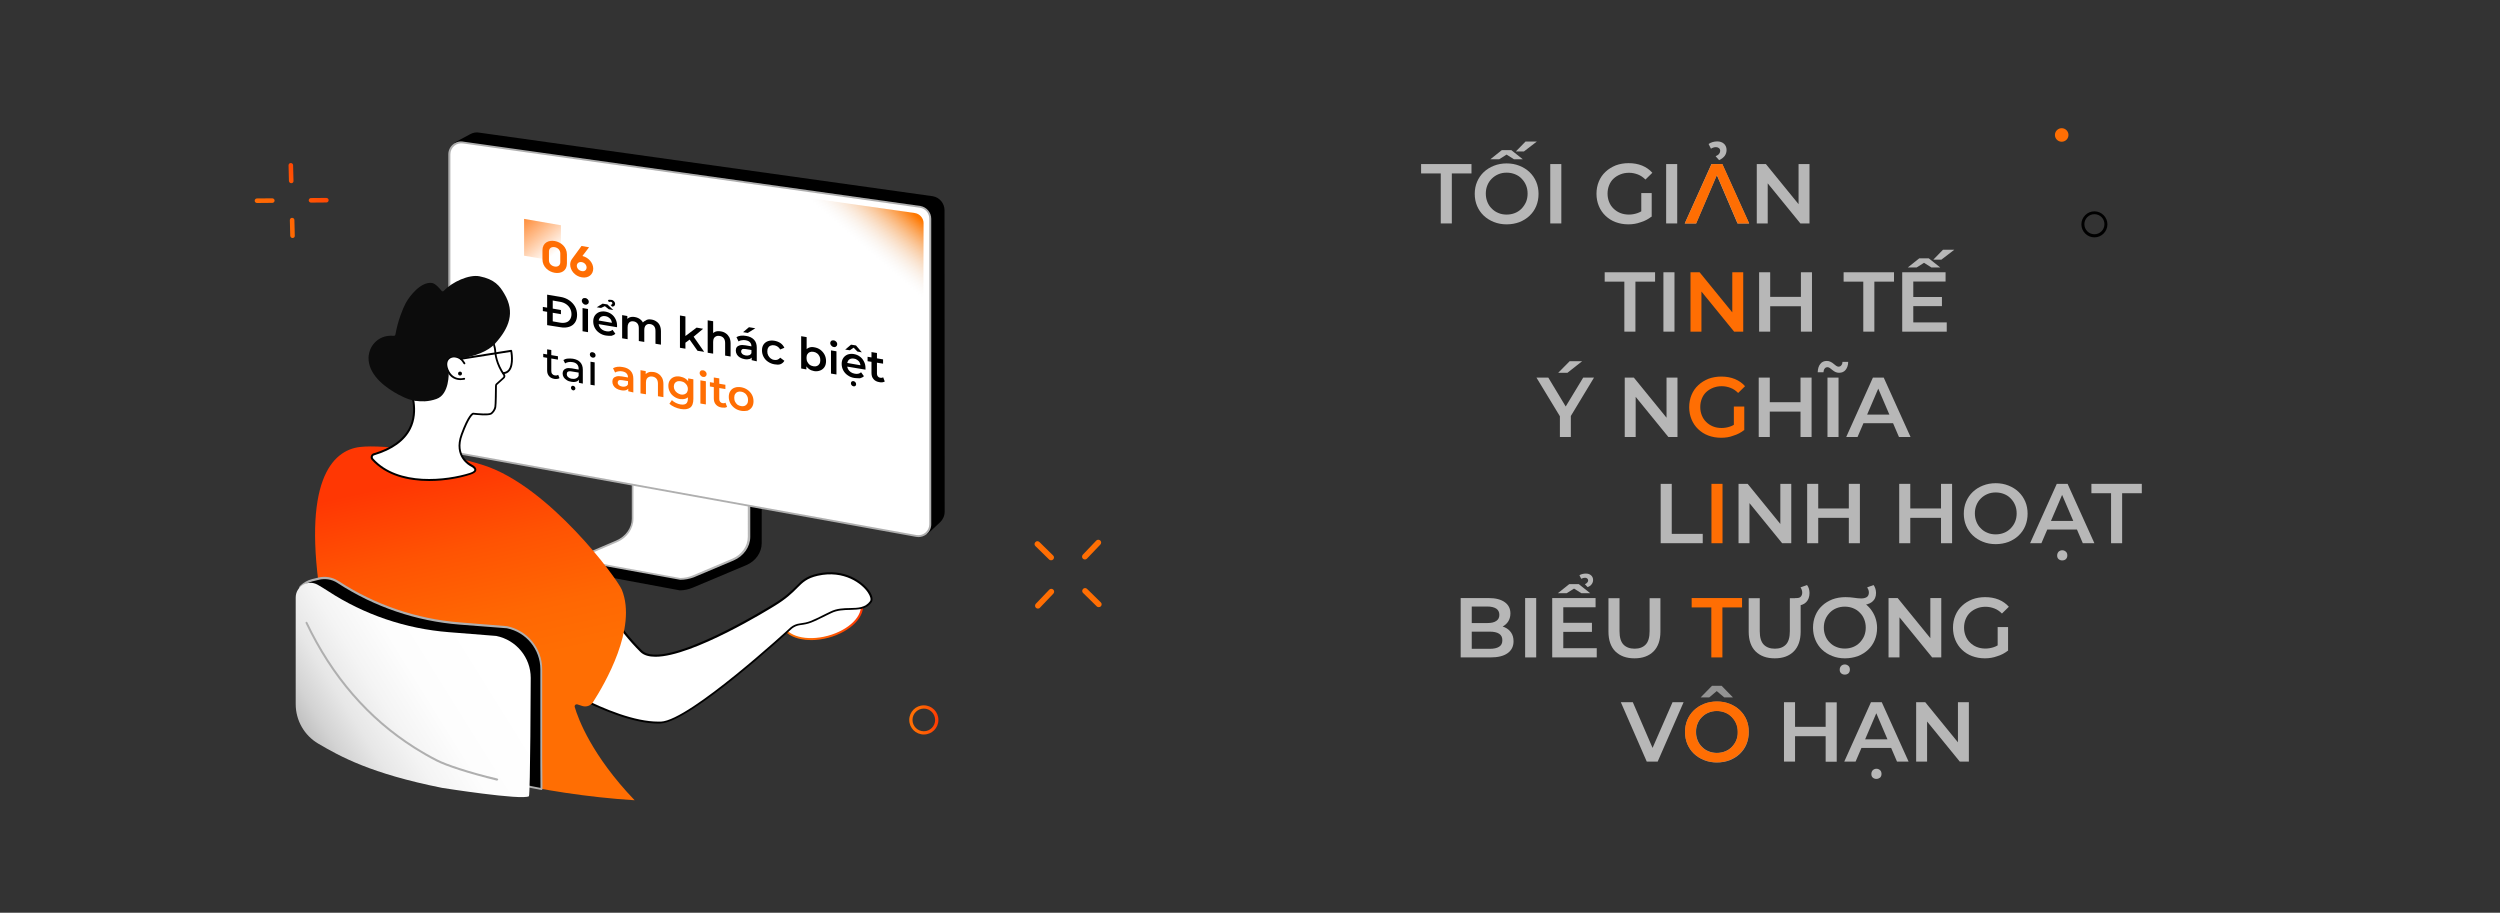 <?xml version="1.0" encoding="utf-8"?>
<!-- Generator: Adobe Illustrator 22.1.0, SVG Export Plug-In . SVG Version: 6.00 Build 0)  -->
<svg version="1.1" id="Layer_1" xmlns="http://www.w3.org/2000/svg" xmlns:xlink="http://www.w3.org/1999/xlink" x="0px" y="0px"
	 viewBox="0 0 1920 701" style="enable-background:new 0 0 1920 701;" xml:space="preserve">
<rect x="0" y="0" width="1920" height="701" fill="#333333" stroke="none"/>
<style type="text/css">
	.st0{fill:#B7B7B7;}
	.st1{fill:#FF6E03;}
	.st2{fill:#939393;}
	.st3{fill:#FFFFFF;}
	.st4{fill:#AFAFAF;}
	.st5{fill:url(#SVGID_1_);}
	.st6{fill:url(#SVGID_2_);}
	.st7{fill:#0C0C0C;}
	.st8{fill:url(#SVGID_3_);}
	.st9{fill:url(#SVGID_4_);}
	.st10{fill:url(#SVGID_5_);}
	.st11{fill:url(#SVGID_6_);}
	.st12{fill:url(#SVGID_7_);}
	.st13{fill:url(#SVGID_8_);}
	.st14{fill:url(#SVGID_9_);}
	.st15{fill:url(#SVGID_10_);}
	.st16{fill:none;}
	.st17{clip-path:url(#SVGID_12_);fill:#FF6E03;}
	.st18{clip-path:url(#SVGID_14_);}
	.st19{clip-path:url(#SVGID_16_);}
	.st20{clip-path:url(#SVGID_18_);}
	.st21{clip-path:url(#SVGID_20_);}
	.st22{fill:url(#SVGID_21_);}
	.st23{fill:url(#SVGID_22_);}
	.st24{fill:url(#SVGID_23_);}
	.st25{fill:url(#SVGID_24_);}
	.st26{fill:url(#SVGID_25_);}
	.st27{fill:url(#SVGID_26_);}
	.st28{fill:url(#SVGID_27_);}
	.st29{fill:url(#SVGID_28_);}
	.st30{fill:url(#SVGID_29_);}
	.st31{clip-path:url(#SVGID_31_);}
</style>
<path class="st0" d="M1106.5,171.6v-38.4h-15.1V126h38.7v7.2H1115v38.4H1106.5z"/>
<path class="st0" d="M1157.1,172.3c-3.6,0-6.8-0.6-9.8-1.8s-5.6-2.8-7.8-4.9c-2.2-2.1-3.9-4.6-5.1-7.4c-1.2-2.8-1.8-6-1.8-9.3
	c0-3.4,0.6-6.5,1.8-9.3c1.2-2.8,2.9-5.3,5.1-7.4c2.2-2.1,4.8-3.7,7.8-4.9c3-1.2,6.3-1.8,9.8-1.8c3.6,0,6.8,0.6,9.8,1.8
	s5.6,2.8,7.8,4.9c2.2,2.1,3.9,4.6,5.1,7.4c1.2,2.8,1.8,6,1.8,9.3c0,3.4-0.6,6.5-1.8,9.4c-1.2,2.9-2.9,5.3-5.1,7.4
	c-2.2,2.1-4.8,3.7-7.8,4.9C1163.9,171.7,1160.7,172.3,1157.1,172.3z M1157.1,164.8c2.3,0,4.4-0.4,6.4-1.2s3.6-1.9,5.1-3.4
	c1.4-1.5,2.5-3.1,3.4-5.1c0.8-1.9,1.2-4.1,1.2-6.4s-0.4-4.5-1.2-6.4c-0.8-1.9-1.9-3.6-3.4-5.1c-1.4-1.5-3.1-2.6-5.1-3.4
	c-2-0.8-4.1-1.2-6.4-1.2s-4.4,0.4-6.3,1.2s-3.6,1.9-5.1,3.4s-2.6,3.1-3.4,5.1c-0.8,1.9-1.2,4.1-1.2,6.4c0,2.3,0.4,4.4,1.2,6.4
	c0.8,2,1.9,3.7,3.4,5.1c1.4,1.5,3.1,2.6,5.1,3.4C1152.6,164.4,1154.8,164.8,1157.1,164.8z M1144.6,122.3l8.8-7h7.3l8.8,7h-6.8
	l-8.7-5.5h6.1l-8.7,5.5H1144.6z M1164.2,116.3l7.4-7.6h8.7l-9.9,7.6H1164.2z"/>
<path class="st0" d="M1190.6,171.6V126h8.5v45.6H1190.6z"/>
<path class="st0" d="M1250.6,172.3c-3.6,0-6.8-0.6-9.8-1.7c-3-1.1-5.6-2.8-7.8-4.9c-2.2-2.1-3.9-4.6-5.1-7.5s-1.8-6-1.8-9.4
	s0.6-6.5,1.8-9.4c1.2-2.9,2.9-5.4,5.2-7.5c2.2-2.1,4.9-3.7,7.8-4.9c3-1.1,6.3-1.7,9.8-1.7c3.9,0,7.3,0.6,10.5,1.9
	c3.1,1.3,5.7,3.1,7.8,5.5l-5.3,5.2c-1.8-1.8-3.7-3.1-5.8-3.9c-2.1-0.8-4.3-1.3-6.8-1.3c-2.4,0-4.6,0.4-6.6,1.2s-3.8,1.9-5.3,3.3
	c-1.5,1.4-2.6,3.1-3.4,5.1s-1.2,4.1-1.2,6.4c0,2.3,0.4,4.4,1.2,6.4c0.8,2,1.9,3.7,3.4,5.1c1.5,1.5,3.2,2.6,5.2,3.4
	c2,0.8,4.2,1.2,6.6,1.2c2.3,0,4.4-0.4,6.5-1.1c2.1-0.7,4.1-1.9,6-3.6l4.8,6.3c-2.4,1.9-5.2,3.4-8.3,4.3
	C1257,171.8,1253.9,172.3,1250.6,172.3z M1260.5,165.4v-17.1h8v18.2L1260.5,165.4z"/>
<path class="st0" d="M1279.6,171.6V126h8.5v45.6H1279.6z"/>
<path class="st0" d="M1293.9,171.6l20.5-45.6h8.3l20.6,45.6h-8.9l-17.6-41.1h3.4l-17.6,41.1H1293.9z M1320.3,123l-2.7-3
	c1.3-0.6,2.2-1.2,2.7-1.9c0.5-0.7,0.8-1.4,0.8-2.2c0-0.9-0.3-1.6-0.9-2.1s-1.4-0.8-2.3-0.8c-1.3,0-2.6,0.4-3.9,1.2l-1.8-3.6
	c0.9-0.7,1.9-1.1,3.1-1.5c1.1-0.3,2.3-0.5,3.5-0.5c2.1,0,3.9,0.6,5.2,1.8c1.3,1.2,2,2.8,2,4.7c0,1.8-0.5,3.3-1.4,4.6
	C1323.6,121,1322.2,122.1,1320.3,123z"/>
<path class="st0" d="M1247.5,254.7v-38.4h-15.1v-7.2h38.7v7.2H1256v38.4L1247.5,254.7L1247.5,254.7z"/>
<path class="st0" d="M1277.5,254.7v-45.6h8.5v45.6L1277.5,254.7L1277.5,254.7z"/>
<path class="st1" d="M1298.3,254.7v-45.6h7l28.6,35.1h-3.5v-35.1h8.4v45.6h-7l-28.6-35.1h3.5v35.1L1298.3,254.7L1298.3,254.7z"/>
<path class="st0" d="M1198,335.6v-18l1.9,5.2L1180,290h9.1l15.9,26.4h-5.1l16-26.4h8.3l-19.8,32.8l2-5.2v18L1198,335.6L1198,335.6z
	 M1196.7,286.3l8.8-8.9h9.6l-11.3,8.9H1196.7z"/>
<path class="st0" d="M1247.8,335.6V290h7l28.6,35.1h-3.5V290h8.4v45.6h-7l-28.6-35.1h3.5v35.1H1247.8z"/>
<path class="st1" d="M1321.8,336.2c-3.6,0-6.8-0.6-9.8-1.7s-5.6-2.8-7.8-4.9c-2.2-2.1-3.9-4.6-5.1-7.5s-1.8-6-1.8-9.4
	s0.6-6.5,1.8-9.4c1.2-2.9,2.9-5.4,5.2-7.5c2.2-2.1,4.9-3.7,7.8-4.9c3-1.1,6.3-1.7,9.8-1.7c3.9,0,7.3,0.6,10.5,1.9
	c3.1,1.3,5.7,3.1,7.8,5.5l-5.3,5.2c-1.8-1.8-3.7-3.1-5.8-3.9c-2.1-0.8-4.3-1.3-6.8-1.3c-2.4,0-4.6,0.4-6.6,1.2
	c-2,0.8-3.8,1.9-5.3,3.3s-2.6,3.1-3.4,5.1s-1.2,4.1-1.2,6.4s0.4,4.4,1.2,6.4c0.8,2,1.9,3.7,3.4,5.1c1.5,1.5,3.2,2.6,5.2,3.4
	s4.2,1.2,6.6,1.2c2.3,0,4.4-0.4,6.5-1.1s4.1-1.9,6-3.6l4.8,6.3c-2.4,1.9-5.2,3.4-8.3,4.3C1328.2,335.8,1325,336.2,1321.8,336.2z
	 M1331.6,329.3v-17.1h8v18.2L1331.6,329.3z"/>
<path class="st0" d="M1275.4,417.2v-45.6h8.5V410h23.8v7.2H1275.4z"/>
<path class="st1" d="M1314.4,417.2v-45.6h8.5v45.6H1314.4z"/>
<path class="st0" d="M1121.8,504.9v-45.6h21.4c5.5,0,9.6,1.1,12.5,3.2s4.3,5,4.3,8.6c0,2.4-0.6,4.5-1.7,6.2s-2.6,3-4.5,4
	c-1.9,0.9-3.9,1.4-6.2,1.4l1.2-2.3c2.6,0,4.9,0.5,6.9,1.4s3.7,2.3,4.9,4.1c1.2,1.8,1.8,4,1.8,6.6c0,3.9-1.5,6.9-4.5,9.1
	s-7.4,3.3-13.3,3.3L1121.8,504.9L1121.8,504.9z M1130.3,498.3h13.7c3.2,0,5.6-0.5,7.3-1.6c1.7-1,2.5-2.7,2.5-5s-0.8-3.9-2.5-5
	s-4.1-1.6-7.3-1.6h-14.3v-6.6h12.6c3,0,5.2-0.5,6.8-1.6c1.6-1,2.4-2.6,2.4-4.7s-0.8-3.7-2.4-4.8c-1.6-1-3.9-1.6-6.8-1.6h-12
	L1130.3,498.3L1130.3,498.3z"/>
<path class="st0" d="M1171.3,504.9v-45.6h8.5v45.6H1171.3z"/>
<path class="st0" d="M1200.6,497.8h25.7v7.1h-34.2v-45.6h33.3v7.1h-24.8V497.8z M1196.4,455.6l8.8-7h7.3l8.8,7h-6.8l-8.7-5.5h6.1
	l-8.7,5.5H1196.4z M1199.9,478.3h22.7v7h-22.7V478.3z M1219.3,450.9l-2.1-2.2c0.9-0.4,1.5-0.9,1.9-1.4s0.6-1,0.6-1.5
	c0-0.6-0.2-1.1-0.7-1.5c-0.4-0.4-1-0.6-1.7-0.6c-0.9,0-1.9,0.3-2.9,0.8l-1.4-2.7c0.7-0.5,1.5-0.8,2.4-1s1.8-0.3,2.6-0.3
	c1.7,0,3,0.5,4,1.4s1.5,2.1,1.5,3.5c0,1.3-0.4,2.4-1.2,3.4C1221.7,449.7,1220.6,450.4,1219.3,450.9z"/>
<path class="st0" d="M1255.3,505.6c-6.3,0-11.1-1.8-14.7-5.3c-3.5-3.5-5.3-8.6-5.3-15.2v-25.7h8.5v25.4c0,4.7,1,8.1,3,10.2
	s4.9,3.2,8.6,3.2s6.5-1.1,8.5-3.2s3-5.5,3-10.2v-25.4h8.3v25.7c0,6.6-1.8,11.7-5.3,15.2C1266.4,503.8,1261.5,505.6,1255.3,505.6z"/>
<path class="st1" d="M1314.3,504.9v-38.4h-15.1v-7.2h38.7v7.2h-15.1v38.4H1314.3z"/>
<path class="st0" d="M1264.7,584.9l-19.9-45.6h9.2l17.8,41.2h-5.3l18-41.2h8.5l-19.9,45.6H1264.7z"/>
<path class="st2" d="M1318.6,585.6c-3.6,0-6.8-0.6-9.8-1.8s-5.6-2.8-7.8-4.9c-2.2-2.1-3.9-4.6-5.1-7.4c-1.2-2.8-1.8-6-1.8-9.3
	s0.6-6.5,1.8-9.3c1.2-2.8,2.9-5.3,5.1-7.4c2.2-2.1,4.8-3.7,7.8-4.9s6.3-1.8,9.8-1.8c3.6,0,6.8,0.6,9.8,1.8s5.6,2.8,7.8,4.9
	c2.2,2.1,3.9,4.6,5.1,7.4c1.2,2.8,1.8,6,1.8,9.3s-0.6,6.5-1.8,9.4c-1.2,2.9-2.9,5.3-5.1,7.4c-2.2,2.1-4.8,3.7-7.8,4.9
	C1325.4,585,1322.2,585.6,1318.6,585.6z M1318.6,578.2c2.3,0,4.4-0.4,6.4-1.2s3.6-1.9,5.1-3.4c1.4-1.5,2.6-3.1,3.4-5.1
	c0.8-1.9,1.2-4.1,1.2-6.4s-0.4-4.5-1.2-6.4c-0.8-1.9-1.9-3.6-3.4-5.1c-1.4-1.5-3.1-2.6-5.1-3.4c-2-0.8-4.1-1.2-6.4-1.2
	s-4.4,0.4-6.3,1.2s-3.6,1.9-5.1,3.4s-2.6,3.1-3.4,5.1c-0.8,1.9-1.2,4.1-1.2,6.4c0,2.3,0.4,4.4,1.2,6.4c0.8,2,1.9,3.7,3.4,5.1
	c1.4,1.5,3.1,2.6,5.1,3.4C1314.2,577.8,1316.3,578.2,1318.6,578.2z M1306.1,535.6l8.7-8.9h7.4l8.7,8.9h-6.7l-8.9-7.5h6.3l-8.9,7.5
	H1306.1z"/>
<g>
	<path class="st0" d="M1349.2,171.6V126h7l28.6,35.1h-3.5V126h8.4v45.6h-7l-28.6-35.1h3.5v35.1H1349.2z"/>
	<path class="st0" d="M1359.5,254.7h-8.5v-45.6h8.5V254.7z M1383.7,235.2h-24.9V228h24.9V235.2z M1383.1,209.1h8.5v45.6h-8.5V209.1z
		"/>
	<path class="st0" d="M1431,254.7v-38.4h-15.1v-7.2h38.7v7.2h-15.1v38.4L1431,254.7L1431,254.7z"/>
	<path class="st0" d="M1469.4,247.6h25.7v7.1h-34.2v-45.6h33.3v7.1h-24.8V247.6z M1465.2,205.4l8.8-7h7.3l8.8,7h-6.8l-8.7-5.5h6.1
		l-8.7,5.5H1465.2z M1468.7,228.1h22.7v7h-22.7V228.1z M1484.8,199.4l7.4-7.6h8.7l-9.9,7.6H1484.8z"/>
	<path class="st0" d="M1359.2,335.6h-8.5V290h8.5V335.6z M1383.5,316.1h-24.9v-7.2h24.9V316.1z M1382.8,290h8.5v45.6h-8.5V290z"/>
	<path class="st0" d="M1412.4,286.3c-1,0-2-0.2-2.8-0.6s-1.6-0.9-2.3-1.5c-0.7-0.6-1.3-1.1-1.9-1.5s-1.2-0.7-1.8-0.7
		c-0.9,0-1.7,0.3-2.2,1c-0.6,0.7-0.9,1.7-1,2.9h-4.4c0.1-2.7,0.7-4.8,2-6.4c1.2-1.6,2.9-2.3,5-2.3c1,0,2,0.2,2.9,0.7
		c0.9,0.4,1.6,0.9,2.3,1.5c0.7,0.6,1.3,1.1,1.9,1.5s1.2,0.7,1.8,0.7c0.9,0,1.7-0.3,2.2-1c0.6-0.7,0.9-1.6,0.9-2.7h4.4
		c0,2.5-0.7,4.6-2,6.2C1416.3,285.5,1414.6,286.3,1412.4,286.3z M1403.5,335.6V290h8.5v45.6H1403.5z"/>
	<path class="st0" d="M1417.9,335.6l20.5-45.6h8.3l20.6,45.6h-8.9l-17.6-41.1h3.4l-17.6,41.1H1417.9z M1427.3,325l2.3-6.6h24.6
		l2.3,6.6H1427.3z"/>
	<path class="st0" d="M1335.2,417.2v-45.6h7l28.6,35.1h-3.5v-35.1h8.4v45.6h-7l-28.6-35.1h3.5v35.1H1335.2z"/>
	<path class="st0" d="M1396.4,417.2h-8.5v-45.6h8.5V417.2z M1420.6,397.7h-24.9v-7.2h24.9V397.7z M1419.9,371.6h8.5v45.6h-8.5V371.6
		z"/>
	<path class="st0" d="M1467.1,417.2h-8.5v-45.6h8.5V417.2z M1491.3,397.7h-24.9v-7.2h24.9V397.7z M1490.7,371.6h8.5v45.6h-8.5V371.6
		z"/>
	<path class="st0" d="M1532.7,417.9c-3.6,0-6.8-0.6-9.8-1.8c-3-1.2-5.6-2.8-7.8-4.9c-2.2-2.1-3.9-4.6-5.1-7.4s-1.8-6-1.8-9.3
		s0.6-6.5,1.8-9.3c1.2-2.8,2.9-5.3,5.1-7.4s4.8-3.7,7.8-4.9c3-1.2,6.3-1.8,9.8-1.8c3.6,0,6.8,0.6,9.8,1.8c3,1.2,5.6,2.8,7.8,4.9
		c2.2,2.1,3.9,4.6,5.1,7.4s1.8,6,1.8,9.3s-0.6,6.5-1.8,9.4c-1.2,2.9-2.9,5.3-5.1,7.4s-4.8,3.7-7.8,4.9
		C1539.5,417.3,1536.2,417.9,1532.7,417.9z M1532.7,410.4c2.3,0,4.4-0.4,6.4-1.2c2-0.8,3.6-1.9,5.1-3.4c1.4-1.5,2.6-3.1,3.4-5.1
		c0.8-1.9,1.2-4.1,1.2-6.4s-0.4-4.5-1.2-6.4c-0.8-1.9-1.9-3.6-3.4-5.1c-1.4-1.5-3.1-2.6-5.1-3.4s-4.1-1.2-6.4-1.2s-4.4,0.4-6.3,1.2
		c-1.9,0.8-3.6,1.9-5.1,3.4s-2.6,3.1-3.4,5.1c-0.8,1.9-1.2,4.1-1.2,6.4s0.4,4.4,1.2,6.4c0.8,2,1.9,3.7,3.4,5.1
		c1.4,1.5,3.1,2.6,5.1,3.4C1528.2,410,1530.4,410.4,1532.7,410.4z"/>
	<path class="st0" d="M1559.1,417.2l20.5-45.6h8.3l20.6,45.6h-8.9l-17.6-41.1h3.4l-17.6,41.1H1559.1z M1568.5,406.7l2.3-6.6h24.6
		l2.3,6.6H1568.5z M1583.8,430.4c-1.1,0-2-0.3-2.8-1s-1.1-1.6-1.1-2.8s0.4-2.1,1.1-2.9c0.8-0.7,1.7-1.1,2.8-1.1c1.1,0,2,0.4,2.8,1.1
		s1.1,1.7,1.1,2.9s-0.4,2.1-1.1,2.8C1585.8,430.1,1584.9,430.4,1583.8,430.4z"/>
	<path class="st0" d="M1621.3,417.2v-38.4h-15.1v-7.2h38.7v7.2h-15.1v38.4H1621.3z"/>
	<path class="st0" d="M1363,505.6c-6.3,0-11.1-1.8-14.7-5.3c-3.5-3.5-5.3-8.6-5.3-15.2v-25.7h8.5v25.4c0,4.7,1,8.1,3,10.2
		s4.9,3.2,8.6,3.2s6.5-1.1,8.5-3.2s3-5.5,3-10.2v-25.4h8.3v25.7c0,6.6-1.8,11.7-5.3,15.2C1374.1,503.8,1369.3,505.6,1363,505.6z
		 M1378.7,465.1v-5.8h1.4c1.3,0,2.4-0.4,3-1.2c0.7-0.8,1-1.8,1-3c0-0.8-0.1-1.5-0.4-2.2c-0.2-0.7-0.6-1.3-0.9-1.8l5-1.8
		c0.6,0.8,1.1,1.7,1.4,2.7s0.5,2.2,0.5,3.4c0,3-0.9,5.4-2.6,7.1s-4.1,2.6-7.2,2.6L1378.7,465.1L1378.7,465.1z"/>
	<path class="st0" d="M1416.9,505.6c-3.6,0-6.8-0.6-9.8-1.8c-3-1.2-5.6-2.8-7.8-4.9c-2.2-2.1-3.9-4.6-5.1-7.5s-1.8-6-1.8-9.3
		c0-3.4,0.6-6.5,1.8-9.4c1.2-2.9,2.9-5.4,5.2-7.5c2.2-2.1,4.9-3.7,7.9-4.9c3-1.1,6.4-1.7,10-1.7c2.5,0,4.8,0.2,6.7,0.5
		c2,0.3,3.8,0.5,5.5,0.5c1.8,0,3.2-0.4,4.3-1.1c1-0.8,1.5-1.9,1.5-3.4c0-0.8-0.1-1.6-0.4-2.2c-0.3-0.7-0.6-1.3-0.9-1.8l4.9-1.8
		c0.6,0.8,1.1,1.8,1.4,2.8s0.5,2.1,0.5,3.3c0,3-1,5.2-3.1,6.9c-2.1,1.6-4.9,2.4-8.6,2.4c-1.4,0-2.9-0.1-4.4-0.3
		c-1.5-0.2-3-0.3-4.3-0.5l10.4-1.2c2.1,1.2,4,2.8,5.6,4.8s2.9,4.2,3.8,6.7s1.4,5.2,1.4,8c0,3.4-0.6,6.5-1.8,9.4
		c-1.2,2.9-2.9,5.3-5.1,7.4s-4.8,3.7-7.8,4.9C1423.7,505,1420.4,505.6,1416.9,505.6z M1416.8,498.1c2.3,0,4.4-0.4,6.4-1.2
		c2-0.8,3.6-1.9,5.1-3.4c1.4-1.5,2.6-3.2,3.4-5.1c0.8-2,1.2-4.1,1.2-6.4s-0.4-4.4-1.2-6.4c-0.8-2-1.9-3.7-3.4-5.1
		c-1.4-1.5-3.1-2.6-5.1-3.4s-4.1-1.2-6.4-1.2s-4.4,0.4-6.4,1.2c-2,0.8-3.6,1.9-5.1,3.4c-1.4,1.5-2.6,3.1-3.4,5.1
		c-0.8,1.9-1.2,4.1-1.2,6.4s0.4,4.4,1.2,6.4c0.8,2,1.9,3.7,3.4,5.1c1.4,1.5,3.1,2.6,5.1,3.4C1412.4,497.7,1414.5,498.1,1416.8,498.1
		z M1416.8,518.1c-1.1,0-2-0.3-2.8-1s-1.1-1.6-1.1-2.8s0.4-2.1,1.1-2.9c0.8-0.7,1.7-1.1,2.8-1.1c1.1,0,2,0.4,2.8,1.1
		c0.8,0.7,1.1,1.7,1.1,2.9s-0.4,2.1-1.1,2.8C1418.8,517.8,1417.9,518.1,1416.8,518.1z"/>
	<path class="st0" d="M1450.4,504.9v-45.6h7l28.6,35.1h-3.5v-35.1h8.4v45.6h-7l-28.6-35.1h3.5v35.1H1450.4z"/>
	<path class="st0" d="M1524.4,505.6c-3.6,0-6.8-0.6-9.8-1.7s-5.6-2.8-7.8-4.9c-2.2-2.1-3.9-4.6-5.1-7.5s-1.8-6-1.8-9.4
		s0.6-6.5,1.8-9.4c1.2-2.9,2.9-5.4,5.2-7.5c2.2-2.1,4.9-3.7,7.8-4.9c3-1.1,6.3-1.7,9.8-1.7c3.9,0,7.3,0.6,10.5,1.9
		c3.1,1.3,5.7,3.1,7.8,5.5l-5.3,5.2c-1.8-1.8-3.7-3.1-5.8-3.9c-2.1-0.8-4.3-1.3-6.8-1.3c-2.4,0-4.6,0.4-6.6,1.2
		c-2,0.8-3.8,1.9-5.3,3.3s-2.6,3.1-3.4,5.1s-1.2,4.1-1.2,6.4s0.4,4.4,1.2,6.4c0.8,2,1.9,3.7,3.4,5.1c1.5,1.5,3.2,2.6,5.2,3.4
		s4.2,1.2,6.6,1.2c2.3,0,4.4-0.4,6.5-1.1s4.1-1.9,6-3.6l4.8,6.3c-2.4,1.9-5.2,3.4-8.3,4.3C1530.8,505.1,1527.6,505.6,1524.4,505.6z
		 M1534.2,498.7v-17.1h8v18.2L1534.2,498.7z"/>
	<path class="st0" d="M1378.6,584.9h-8.5v-45.6h8.5V584.9z M1402.8,565.4h-24.9v-7.2h24.9V565.4z M1402.1,539.4h8.5V585h-8.5V539.4z
		"/>
	<path class="st0" d="M1416.4,584.9l20.5-45.6h8.3l20.6,45.6h-8.9l-17.6-41.1h3.4l-17.6,41.1H1416.4z M1425.8,574.4l2.3-6.6h24.6
		l2.3,6.6H1425.8z M1441.1,598.2c-1.1,0-2-0.3-2.8-1s-1.1-1.6-1.1-2.8s0.4-2.1,1.1-2.9c0.8-0.7,1.7-1.1,2.8-1.1c1.1,0,2,0.4,2.8,1.1
		c0.8,0.7,1.1,1.7,1.1,2.9s-0.4,2.1-1.1,2.8C1443.1,597.8,1442.2,598.2,1441.1,598.2z"/>
	<path class="st0" d="M1471.6,584.9v-45.6h7l28.6,35.1h-3.5v-35.1h8.4v45.6h-7l-28.6-35.1h3.5v35.1H1471.6z"/>
</g>
<g>
	<g>
		<polygon class="st1" points="1293.9,171.6 1314.5,126 1322.8,126 1343.4,171.6 1334.5,171.6 1316.9,130.5 1320.3,130.5 
			1302.7,171.6 		"/>
	</g>
</g>
<path class="st1" d="M1341.3,552.8c-1.2-2.8-2.9-5.3-5.1-7.4c-2.2-2.1-4.8-3.7-7.8-4.9s-6.2-1.8-9.8-1.8c-3.5,0-6.8,0.6-9.8,1.8
	s-5.6,2.8-7.8,4.9c-2.2,2.1-3.9,4.6-5.1,7.4c-1.2,2.8-1.8,6-1.8,9.3s0.6,6.5,1.8,9.3c1.2,2.8,2.9,5.3,5.1,7.4
	c2.2,2.1,4.8,3.7,7.8,4.9s6.3,1.8,9.8,1.8s6.8-0.6,9.7-1.8c3-1.2,5.6-2.8,7.8-4.9c2.2-2.1,3.9-4.6,5.1-7.4c1.2-2.9,1.8-6,1.8-9.4
	S1342.5,555.6,1341.3,552.8z M1333.4,568.6c-0.8,1.9-1.9,3.6-3.4,5.1c-1.4,1.5-3.1,2.6-5.1,3.4c-2,0.8-4.1,1.2-6.4,1.2
	s-4.4-0.4-6.4-1.2s-3.6-1.9-5.1-3.4c-1.4-1.5-2.6-3.2-3.4-5.1c-0.8-2-1.2-4.1-1.2-6.4c0-2.3,0.4-4.5,1.2-6.4
	c0.8-1.9,1.9-3.6,3.4-5.1s3.1-2.6,5.1-3.4c1.9-0.8,4-1.2,6.3-1.2s4.4,0.4,6.4,1.2s3.6,1.9,5.1,3.4c1.4,1.5,2.6,3.1,3.4,5.1
	c0.8,1.9,1.2,4.1,1.2,6.4C1334.6,564.5,1334.2,566.6,1333.4,568.6z"/>
<g>
	<g>
		<path d="M584.2,340.6l-88.7-13.2c-0.6,0-0.8,0.5-0.8,1v75.4c0,7.2-50.4,26-50.9,25l-0.1,8c0,1.5,1.3,2.8,3,2.8h1.1l0,0l74.3,13.8
			c3.4,0,6.9-0.8,10-2.1l40.9-17.2c7.4-3.1,12-9.8,12-17v-75.5C585.1,341.2,584.8,340.6,584.2,340.6z"/>
		<g>
			<path class="st3" d="M485.8,323v75.4c0,7.4-4.8,14.2-12.3,17.4l-27.6,11.8c-1.8,0.8-1.2,3.2,0.8,3.2l75.7,13.8
				c3.4,0,6.8-0.7,9.9-2l30.5-12.9c7.6-3.2,12.4-10,12.4-17.5v-75.5c0-0.3-0.3-0.6-0.6-0.6l-88.2-13.8
				C486.1,322.4,485.8,322.7,485.8,323z"/>
			<path class="st0" d="M522.5,445.3L522.5,445.3l-75.8-13.8c-1.2,0-2.3-0.8-2.5-2c-0.2-1.1,0.4-2.2,1.5-2.6l27.6-11.8
				c7.2-3.1,11.9-9.6,11.9-16.7V323c0-0.7,0.6-1.3,1.4-1.3h0.1l88.2,13.8c0.7,0,1.3,0.6,1.3,1.3v75.5c0,7.7-5.1,14.9-12.9,18.2
				l-30.5,12.9C529.5,444.6,526,445.3,522.5,445.3z M486.5,323.2v75.2c0,7.7-5,14.8-12.8,18.1l-27.6,11.8c-0.5,0.2-0.7,0.6-0.6,1
				s0.4,0.8,1.1,0.8h0.1l75.7,13.8c3.3,0,6.5-0.7,9.5-1.9l30.5-12.9c7.3-3.1,11.9-9.6,11.9-16.8V337L486.5,323.2z"/>
		</g>
	</g>
	<g>
		<path d="M722,401.1l-9.9,9.2l-366.7-63.5l3.9-237.4l11.9-6.4c2.2-1.2,4.7-1.6,7.1-1.1l348.1,48.8c5.2,0.9,9,5.5,9,10.8l0.1,231.5
			C725.5,396.1,724.2,399,722,401.1z"/>
		<g>
			<path class="st3" d="M703.6,411.6l-351-63.4c-4.4-0.8-7.5-4.6-7.5-9V118.5c0-5.7,5.2-10,10.8-9l351,49.4c4.4,0.8,7.5,4.6,7.5,9
				v234.7C714.4,408.3,709.2,412.6,703.6,411.6z"/>
			<path class="st4" d="M705.3,412.5c-0.6,0-1.2-0.1-1.8-0.2l-351-63.4c-4.7-0.9-8.2-5-8.2-9.8V118.5c0-2.9,1.3-5.7,3.6-7.6
				c2.3-1.9,5.2-2.7,8.1-2.1l351,49.4c4.7,0.9,8.2,5,8.2,9.8v234.7c0,2.9-1.3,5.7-3.6,7.6C709.8,411.7,707.6,412.5,705.3,412.5z
				 M703.8,410.9c2.5,0.4,5-0.2,6.9-1.8c1.9-1.6,3-4,3-6.5V167.9c0-4.1-2.9-7.6-6.9-8.3l-351-49.4c-2.5-0.4-5,0.2-6.9,1.8
				c-1.9,1.6-3,4-3,6.5v220.7c0,4.1,2.9,7.6,6.9,8.3L703.8,410.9z"/>
		</g>
	</g>
</g>
<g>
	<g>
		<g>
			<g>
				
					<ellipse transform="matrix(0.966 -0.258 0.258 0.966 -100.2 178.751)" class="st3" cx="631.3" cy="471.3" rx="31.5" ry="18.4"/>
				<linearGradient id="SVGID_1_" gradientUnits="userSpaceOnUse" x1="599.714" y1="471.307" x2="662.787" y2="471.307">
					<stop  offset="0.173" style="stop-color:#FF6E03"/>
					<stop  offset="0.379" style="stop-color:#FF6703"/>
					<stop  offset="0.685" style="stop-color:#FF5303"/>
					<stop  offset="1" style="stop-color:#FF3703"/>
				</linearGradient>
				<path class="st5" d="M623,491.6c-11.6,0-20.9-4.5-22.9-12c-1.3-5,0.7-10.6,5.7-15.7c4.9-5,12.2-8.9,20.5-11.1
					c17.2-4.6,33.3,0,36.1,10.2c2.7,10.2-9,22.2-26.2,26.8C631.7,491,627.2,491.6,623,491.6z M639.6,452.5c-4.1,0-8.4,0.6-12.9,1.8
					c-8,2.1-15,6-19.8,10.7c-4.7,4.7-6.6,9.7-5.4,14.2c2.5,9.4,17.9,13.5,34.2,9.1c16.4-4.4,27.6-15.6,25.1-25
					C659.1,456.6,650.5,452.5,639.6,452.5z"/>
			</g>
			<g>
				<path class="st3" d="M607.8,482.3c1.9-1.5,4.2-2.5,6.6-2.8c7.5-1,8.6-1.8,23.6-9.2c11.2-5.6,24.1,1.2,30.7-8.3
					c3.8-5.5-13.6-26.8-40.9-20.7c-15.5,3.5-13.3,11.4-33.7,23.5c0,0-84.1,52.5-101.7,35.3c-19.5-19.1-36.7-49-36.7-49L405,512.6
					c0,0,64.2,44,102.7,42.3C530.1,554,607.8,482.3,607.8,482.3z"/>
				<path d="M505.5,555.7c-38.4,0-100.4-42.1-101-42.5c-0.2-0.1-0.3-0.3-0.3-0.5s0-0.4,0.2-0.6l50.8-61.5c0.2-0.2,0.4-0.3,0.6-0.3
					s0.5,0.2,0.6,0.4c0.2,0.3,17.4,30,36.6,48.8c17,16.6,99.9-34.9,100.7-35.4c9.2-5.5,13.8-10,17.5-13.7c4.5-4.6,7.8-7.8,16.5-9.8
					c21.3-4.8,35.5,6.7,40.1,13.4c2.3,3.4,2.9,6.6,1.7,8.4c-4,5.7-10.1,5.8-16.6,6c-4.8,0.1-9.8,0.2-14.5,2.5l-2.9,1.4
					c-12.3,6.1-13.9,6.9-21,7.8c-2.3,0.3-4.4,1.2-6.2,2.6c-3.5,3.2-78.2,71.9-100.7,72.9C506.9,555.7,506.2,555.7,505.5,555.7z
					 M406.1,512.4c6.9,4.6,63.6,41.8,99.4,41.8c0.7,0,1.4,0,2.1,0c22-0.9,99-71.8,99.7-72.5l0,0c2-1.6,4.4-2.6,7-2.9
					c6.8-0.9,8.1-1.5,20.5-7.7l2.9-1.4c5-2.5,10.1-2.6,15.1-2.7c6.3-0.1,11.8-0.3,15.4-5.3c0.9-1.3,0.2-3.9-1.7-6.7
					c-4.3-6.5-18-17.4-38.5-12.8c-8.3,1.9-11.4,5-15.8,9.4c-3.7,3.8-8.4,8.4-17.7,14c-2.9,1.8-62.6,38.8-91.1,38.8
					c-4.9,0-8.9-1.1-11.5-3.6c-17.4-17.1-33.2-43-36.3-48.2L406.1,512.4z"/>
			</g>
			<linearGradient id="SVGID_2_" gradientUnits="userSpaceOnUse" x1="380.469" y1="544.451" x2="340.469" y2="364.451">
				<stop  offset="0.173" style="stop-color:#FF6E03"/>
				<stop  offset="0.379" style="stop-color:#FF6703"/>
				<stop  offset="0.685" style="stop-color:#FF5303"/>
				<stop  offset="1" style="stop-color:#FF3703"/>
			</linearGradient>
			<path class="st6" d="M371.7,357.4c-29-9.4-76.4-16.4-95.4-14.1c-21.1,2.6-44.9,26.1-29.3,120.4c3.1,18.5,5.3,35.2,8.6,49.9
				c19.6,28.5,45.6,52.8,80,70.4c15.2,7.8,77.6,25.9,151.8,30.6c-33.1-34.6-43.4-62.7-46-71.6c-0.4-1.3,0.8-2.4,2.1-2l3.7,1.2
				c3.1,1,6.4-0.2,8.2-2.9c9-14,34.1-56.9,22.2-86.3C473.8,444,421.7,373.6,371.7,357.4z"/>
		</g>
		<g>
			<g>
				<path class="st3" d="M373,251.4c0,0,6.9,10.4,7.4,19c0.1,2.3,1.1,9.5,6.7,17.5c0.5,0.8,0.4,1.8-0.3,2.4l-5.3,4.8
					c-0.4,0.3-0.6,0.8-0.6,1.3c0,3-0.1,14.2-0.5,16.3c-0.4,2.4-2.4,4.6-3.3,5.1c-2.6,1.4-13.6,0-13.6,0s-3,0.3-8.8,16
					c-6.3,17,6.7,23.4,6.7,23.4c4.9,2.6,5,5-0.3,6.7c-18.3,5.8-56,10.1-75.1-11.3c-1.1-1.2-0.5-3.2,1-3.6
					c48.4-14.3,25.3-55.4,26.4-55.7c2.6-0.7,17.7-16.5,26.5-21.1c6-3.1,13.3,1.4,18.2-3.3L373,251.4z"/>
				<path d="M329.6,369.4c-16,0-33.1-3.9-44.2-16.3c-0.7-0.8-0.9-1.8-0.6-2.8s1-1.8,2-2.1c13.6-4,22.8-10.6,27.3-19.5
					c6.6-13.3,1-28.3-0.8-33.3c-0.6-1.7-0.8-2.1-0.6-2.5c0.1-0.2,0.3-0.3,0.5-0.4c0.9-0.2,4.5-3.4,7.9-6.5
					c5.8-5.2,13.1-11.8,18.4-14.5c2.9-1.5,6-1.3,9-1.2c3.4,0.2,6.5,0.3,9-2l14.9-17.5c0.2-0.2,0.4-0.3,0.6-0.3s0.4,0.1,0.6,0.3
					c0.3,0.4,7.1,10.7,7.5,19.4c0.1,1.4,0.7,8.8,6.5,17.1c0.8,1.1,0.6,2.6-0.4,3.4l-5.3,4.8c-0.2,0.2-0.3,0.4-0.3,0.7
					c0,3.3-0.1,14.3-0.5,16.5c-0.4,2.6-2.5,4.9-3.7,5.6c-2.6,1.4-12.1,0.3-13.9,0.1c-0.5,0.3-3.3,2.2-8.2,15.5
					c-6,16.1,5.9,22.2,6.4,22.5c2.9,1.5,4.2,3,4.1,4.5s-1.6,2.7-4.5,3.6C353.6,367.1,341.9,369.4,329.6,369.4z M314.3,293.7
					c0.1,0.3,0.3,0.8,0.4,1.2c1.9,5.1,7.7,20.7,0.8,34.5c-4.7,9.3-14.1,16.1-28.2,20.3c-0.5,0.1-0.9,0.5-1,1s0,1,0.3,1.4
					c19.1,21.4,56.9,16.6,74.3,11.1c3-1,3.4-1.9,3.4-2.3s-0.2-1.5-3.3-3c-0.1-0.1-13.5-6.9-7.1-24.4c5.5-15,8.6-16.4,9.4-16.5
					c0.1,0,0.1,0,0.2,0c4.2,0.5,11.5,1,13.2,0.1c0.8-0.4,2.6-2.4,3-4.6c0.3-1.6,0.4-9.4,0.5-16.2c0-0.7,0.3-1.4,0.8-1.8l5.3-4.8
					c0.4-0.4,0.5-1,0.2-1.4c-6-8.6-6.7-16.4-6.8-17.9c-0.3-6.9-5.1-15.1-6.7-17.8l-14.3,16.7c0,0,0,0-0.1,0.1
					c-2.9,2.8-6.6,2.6-10.1,2.4c-2.8-0.1-5.7-0.3-8.2,1c-5.1,2.6-12.3,9.1-18.1,14.2C318.1,290.7,315.6,292.9,314.3,293.7z"/>
			</g>
			<path d="M386.6,287.3c-0.4,0-0.7-0.3-0.7-0.7c0-0.4,0.3-0.8,0.7-0.8c1.7-0.1,2.9-0.8,3.9-2c2.8-3.7,1.9-11.2,1.5-13.5l-37.9,6
				c-0.4,0.1-0.8-0.2-0.9-0.6s0.2-0.8,0.6-0.9l38.6-6.1c0.4-0.1,0.8,0.2,0.9,0.6s2.1,10.5-1.7,15.4
				C390.4,286.3,388.7,287.2,386.6,287.3L386.6,287.3z"/>
			<path d="M353.7,291.9c-3.2,0-8.2-1.2-10.9-7.8c-1.7-4.1-1.1-7.7,1.5-9.7c2.7-2.1,6.8-1.8,10,0.6c1.2,0.9,2.8,3.4,3,3.7
				c0.2,0.4,0.1,0.8-0.2,1c-0.4,0.2-0.8,0.1-1-0.2c-0.4-0.7-1.8-2.7-2.6-3.3c-2.7-2-6.1-2.3-8.2-0.6c-2,1.6-2.4,4.5-1,8
				c3.7,9,11.7,6.7,12,6.6c0.4-0.1,0.8,0.1,0.9,0.5s-0.1,0.8-0.5,0.9C356.6,291.5,355.4,291.9,353.7,291.9z"/>
			<path class="st7" d="M387.3,225.6c-3.5-6-7.4-11.1-19-13.4c-8-1.6-21,4.3-27.4,11.1c-0.5,0.6-1.4,0.6-1.8,0
				c-1.4-1.7-4.7-5.7-7.5-6c-8.4-1-17,9.9-20,15.5c-2.2,4.1-6,13.3-7.9,24c-0.1,0.7-0.7,1.2-1.4,1.1c-2.5-0.2-7.6-0.2-12.1,3.1
				c-8,5.9-7.2,14.6-7.1,15.7c1.1,12.4,13.7,21.5,23.2,26.5c6.5,3.4,8.9,3.9,12.7,4.7c0.2,0.1,0.5,0,0.7,0c3.4,0.5,9.1,0.8,15.5-1.5
				c10.1-3.5,9.4-20.3,9.4-20.3l-1.3-3.2c-0.8-1.9-0.9-4.1-0.1-6c2.4-5.9,11.2-1.5,11.6-1.5c16.6-3.5,22.5-8.3,25.5-11.6
				C390.9,252,395.9,240,387.3,225.6z"/>
		</g>
	</g>
	<g>
		<g>
			<path d="M389.4,481.7h-0.1l-36.2-2.9c-33.2-2.6-65.1-13.5-93-31.6c-0.2-0.1-0.4-0.3-0.7-0.4c-4.4-2.8-9.7-3.7-14.8-2.4l-4.9,1.2
				c-3.1,0.8-6,2.3-8.3,4.5c-0.5,0.5-0.9,0.9-0.9,1l4.7,26.9c20.7,43.8,52.3,81.4,100.5,106.1c9.9,5.1,40,14.6,80.2,21.8
				c-0.1-9.7-0.2-23.1-0.2-23.1V514C415.8,498.3,404.7,484.8,389.4,481.7z"/>
			<path class="st4" d="M415.9,606.7h-0.1c-38.2-6.9-69.4-16.2-80.4-21.9c-23.1-11.8-43.5-27.3-60.7-46.1
				c-15.7-17.1-29.2-37.4-40.1-60.4c0-0.1,0-0.1-0.1-0.2l-4.7-26.9v-0.1c0-0.4,0.2-0.7,1.1-1.6c2.4-2.2,5.4-3.9,8.6-4.7l4.9-1.2
				c5.2-1.3,10.8-0.4,15.3,2.5l0.7,0.4c27.6,18,59.7,28.9,92.7,31.5l36.3,2.9l0,0c15.6,3.2,27,17,27,33v68.9l0.2,23.1
				c0,0.2-0.1,0.4-0.3,0.6C416.3,606.7,416.1,606.7,415.9,606.7z M235.9,477.8c22.6,47.6,56.3,83.2,100.1,105.7
				c8.8,4.5,37.1,13.9,79.1,21.6l-0.1-17.8c0-2.7,0-4.4,0-4.4V514c0-15.2-10.8-28.5-25.8-31.5h-0.1l-36.1-2.8
				c-33.2-2.6-65.5-13.6-93.4-31.7l-0.6-0.4c-4.2-2.7-9.3-3.5-14.2-2.3l-4.9,1.2c-3,0.8-5.8,2.2-8,4.3c-0.3,0.3-0.5,0.5-0.6,0.6
				L235.9,477.8z M231.2,451.4L231.2,451.4L231.2,451.4z"/>
		</g>
		
			<linearGradient id="SVGID_3_" gradientUnits="userSpaceOnUse" x1="399.275" y1="221.374" x2="233.362" y2="118.069" gradientTransform="matrix(1 0 0 -1 0 702)">
			<stop  offset="0.165" style="stop-color:#FFFFFF"/>
			<stop  offset="0.453" style="stop-color:#FDFDFD"/>
			<stop  offset="0.615" style="stop-color:#F4F4F4"/>
			<stop  offset="0.747" style="stop-color:#E7E7E7"/>
			<stop  offset="0.862" style="stop-color:#D3D3D3"/>
			<stop  offset="0.965" style="stop-color:#BABABA"/>
			<stop  offset="1" style="stop-color:#AFAFAF"/>
		</linearGradient>
		<path class="st8" d="M339.6,605.1c-55-11-78.3-24.1-95.2-34c-10.7-6.3-17.3-17.8-17.3-30.3v-81.9c0-8.6,9.3-14.1,16.9-9.8
			c2.8,1.6,5.4,3.2,8,4.9c27.7,18.1,59.6,28.9,92.6,31.5l36.5,2.9c15.4,3.1,26.5,16.6,26.5,32.2c0,0-0.3,90.1-1.4,90.9
			C401,614.8,339.6,605.1,339.6,605.1z"/>
		<path class="st4" d="M381.7,599.5c-0.1,0-0.1,0-0.2,0c-10.6-2.6-20.6-5.4-29-8.1c-7.6-2.5-13.5-4.7-17.2-6.6
			c-5.9-3-11.8-6.4-17.3-9.9c-35.6-22.5-63.7-54.9-83.3-96.3c-0.2-0.4,0-0.8,0.4-1s0.8,0,1,0.4c19.6,41.1,47.4,73.3,82.8,95.6
			c5.5,3.5,11.3,6.8,17.2,9.8c3.5,1.8,9.5,4.1,17,6.5c8.3,2.7,18.3,5.5,28.9,8c0.4,0.1,0.7,0.5,0.6,0.9
			C382.3,599.3,382,599.5,381.7,599.5z"/>
	</g>
</g>
<g>
	<g>
		<path d="M416.9,238.9v-3.2l13.9,2.4v3.2L416.9,238.9z M420.2,249.7v-23.4l10.2,1.7c2.5,0.4,4.8,1.3,6.7,2.6s3.4,2.9,4.5,4.8
			c1.1,1.9,1.6,4.1,1.6,6.4c0,2.3-0.5,4.3-1.6,5.9c-1.1,1.6-2.6,2.7-4.5,3.3s-4.1,0.8-6.7,0.3L420.2,249.7z M424.5,246.8l5.7,1
			c1.8,0.3,3.3,0.2,4.6-0.2c1.3-0.4,2.3-1.2,3-2.3s1.1-2.4,1.1-4s-0.4-3.1-1.1-4.4c-0.7-1.3-1.7-2.4-3-3.3c-1.3-0.9-2.8-1.5-4.6-1.8
			l-5.7-1V246.8z"/>
		<path d="M449.5,234c-0.8-0.1-1.4-0.5-1.9-1.1s-0.8-1.2-0.8-1.9s0.3-1.3,0.8-1.7s1.1-0.5,1.9-0.4s1.4,0.5,1.9,1s0.8,1.2,0.8,1.8
			c0,0.7-0.2,1.3-0.7,1.7C450.9,233.9,450.3,234.1,449.5,234z M447.4,254.4v-17.8l4.2,0.7v17.8L447.4,254.4z"/>
		<path d="M465.4,257.7c-2-0.3-3.7-1-5.2-2.1c-1.5-1-2.6-2.3-3.4-3.8s-1.2-3.2-1.2-4.9c0-1.8,0.4-3.3,1.2-4.5
			c0.8-1.2,1.9-2.1,3.3-2.7c1.4-0.5,3-0.7,4.8-0.4c1.7,0.3,3.3,0.9,4.6,1.9c1.4,1,2.4,2.2,3.2,3.8c0.8,1.5,1.2,3.2,1.2,5.1
			c0,0.2,0,0.4,0,0.6c0,0.2,0,0.4-0.1,0.6l-14.9-2.5V246l12.7,2.2l-1.6,0.6c0-1-0.2-2-0.6-2.8c-0.4-0.9-1.1-1.6-1.8-2.1
			c-0.8-0.6-1.7-1-2.7-1.1c-1-0.2-1.9-0.1-2.7,0.2c-0.8,0.3-1.4,0.8-1.8,1.5s-0.7,1.6-0.7,2.7v0.7c0,1.1,0.2,2.1,0.7,3
			s1.2,1.7,2.1,2.3s1.9,1,3.1,1.2c1,0.2,1.9,0.2,2.7,0c0.8-0.2,1.5-0.5,2.1-1.1l2.2,3c-0.8,0.8-1.8,1.3-3,1.6
			C468.4,257.9,467,258,465.4,257.7z M458.3,236l4.5-2.8l3.7,0.6l4.5,4.3l-3.5-0.6l-4.5-3.6l3.1,0.5l-4.5,2.1L458.3,236z
			 M470.1,235.5l-1.1-1.3c0.4-0.1,0.8-0.3,1-0.5s0.3-0.5,0.3-0.7c0-0.3-0.1-0.6-0.3-0.8s-0.5-0.4-0.9-0.4c-0.5-0.1-1,0-1.5,0.2
			l-0.7-1.5c0.4-0.2,0.8-0.3,1.2-0.3s0.9,0,1.4,0.1c0.9,0.1,1.6,0.5,2.1,1.1s0.8,1.2,0.8,1.9c0,0.6-0.2,1.2-0.6,1.6
			S470.7,235.4,470.1,235.5z"/>
		<path d="M500.3,245.4c1.4,0.2,2.7,0.7,3.8,1.5c1.1,0.7,2,1.7,2.6,3s0.9,2.8,0.9,4.6v10.2l-4.2-0.7v-9.7c0-1.6-0.3-2.8-1-3.7
			s-1.7-1.5-3-1.7c-0.9-0.2-1.7-0.1-2.4,0.2c-0.7,0.3-1.2,0.8-1.6,1.5s-0.6,1.7-0.6,2.9v9.1l-4.2-0.7v-9.7c0-1.6-0.3-2.8-1-3.7
			s-1.7-1.5-3-1.7c-0.9-0.2-1.7-0.1-2.4,0.2c-0.7,0.3-1.2,0.8-1.6,1.5s-0.6,1.7-0.6,2.9v9.1l-4.2-0.7V242l4,0.7v4.7l-0.7-1.5
			c0.6-1.1,1.5-1.8,2.6-2.2s2.5-0.5,3.9-0.2c1.7,0.3,3.1,0.9,4.4,2c1.2,1,2.1,2.4,2.5,4.2l-1.6-0.8c0.6-1.2,1.5-2.1,2.9-2.7
			C497,245.2,498.6,245.1,500.3,245.4z"/>
		<path d="M522.2,267.1v-24.8l4.2,0.7v24.8L522.2,267.1z M525.6,263.8l0.1-5.2l9.3-7l5,0.9l-7.9,6.6l-2.2,1.5L525.6,263.8z
			 M535.7,269.4l-6.5-9.2l2.6-2.9l9,12.9L535.7,269.4z"/>
		<path d="M553.6,254.5c1.4,0.2,2.7,0.7,3.8,1.5c1.1,0.7,2,1.8,2.7,3c0.6,1.3,1,2.8,1,4.6v10.2l-4.2-0.7v-9.7c0-1.6-0.4-2.8-1.1-3.7
			c-0.7-0.9-1.8-1.5-3.1-1.7c-1-0.2-1.8-0.1-2.6,0.2c-0.8,0.3-1.3,0.8-1.8,1.5c-0.4,0.7-0.6,1.7-0.6,2.9v9l-4.2-0.7V246l4.2,0.7
			v11.8l-0.9-1.6c0.6-1,1.5-1.7,2.7-2.2C550.6,254.3,552,254.2,553.6,254.5z"/>
		<path d="M571.7,275.8c-1.3-0.2-2.5-0.7-3.5-1.3c-1-0.6-1.8-1.4-2.3-2.3s-0.8-1.9-0.8-2.9s0.2-1.9,0.7-2.6s1.3-1.2,2.4-1.5
			c1.1-0.3,2.5-0.3,4.3,0l5.2,0.9v2.8l-4.9-0.8c-1.4-0.2-2.4-0.2-2.9,0.2c-0.5,0.4-0.7,0.9-0.7,1.6c0,0.8,0.3,1.4,0.9,2
			c0.6,0.5,1.4,0.9,2.5,1.1c1,0.2,1.9,0.1,2.8-0.2s1.4-0.9,1.8-1.8l0.7,2.6c-0.4,1-1.1,1.7-2.2,2.1
			C574.6,276,573.3,276.1,571.7,275.8z M577.3,276.6V273l-0.2-0.8v-6.3c0-1.2-0.4-2.2-1.1-3s-1.8-1.3-3.3-1.6c-1-0.2-2-0.2-3,0
			c-1,0.1-1.8,0.4-2.5,0.9l-1.6-3.3c1-0.6,2.1-0.9,3.4-1.1c1.3-0.1,2.7-0.1,4.1,0.2c2.6,0.4,4.6,1.4,6,2.9s2.1,3.5,2.1,6.1v10.5
			L577.3,276.6z M570.7,255.1l4.5-3.8l4.9,0.8l-5.8,3.6L570.7,255.1z"/>
		<path d="M594.8,279.8c-1.9-0.3-3.5-1-5-2s-2.6-2.3-3.4-3.8c-0.8-1.5-1.2-3.2-1.2-4.9c0-1.8,0.4-3.3,1.2-4.5s2-2.1,3.4-2.6
			c1.5-0.5,3.1-0.6,5-0.3c1.7,0.3,3.3,0.9,4.6,1.8s2.3,2.1,3,3.6l-3.2,1.3c-0.5-0.9-1.2-1.7-2-2.2s-1.6-0.9-2.5-1
			c-1-0.2-1.9-0.1-2.8,0.2c-0.8,0.3-1.5,0.8-1.9,1.6c-0.5,0.8-0.7,1.7-0.7,2.9s0.2,2.2,0.7,3.1s1.1,1.7,1.9,2.3
			c0.8,0.6,1.7,1,2.8,1.1c0.9,0.2,1.7,0.1,2.5-0.2c0.8-0.3,1.4-0.8,2-1.5l3.2,2.4c-0.7,1.2-1.7,2.1-3,2.6S596.6,280.1,594.8,279.8z"
			/>
		<path d="M615.3,283v-24.8l4.2,0.7V270l-0.3,4.7l0.1,4.8v4.2L615.3,283z M625.2,285c-1.5-0.3-2.9-0.8-4-1.7c-1.2-0.9-2.1-2-2.8-3.5
			s-1-3.2-1-5.3c0-2.1,0.4-3.7,1.1-5c0.7-1.2,1.6-2.1,2.8-2.5c1.2-0.5,2.5-0.6,4-0.3c1.8,0.3,3.3,0.9,4.7,1.9c1.3,1,2.4,2.2,3.2,3.7
			s1.2,3.2,1.2,5s-0.4,3.4-1.2,4.6s-1.9,2.1-3.2,2.6C628.5,285.1,626.9,285.3,625.2,285z M624.7,281.3c1,0.2,1.9,0.1,2.7-0.2
			c0.8-0.3,1.4-0.8,1.9-1.6c0.5-0.8,0.7-1.7,0.7-2.9c0-1.2-0.2-2.2-0.7-3.1s-1.1-1.7-1.9-2.2c-0.8-0.6-1.7-1-2.7-1.1
			c-1-0.2-1.9-0.1-2.7,0.2c-0.8,0.3-1.4,0.8-1.9,1.6s-0.7,1.7-0.7,2.9c0,1.1,0.2,2.2,0.7,3.1s1.1,1.7,1.9,2.3
			C622.8,280.8,623.7,281.1,624.7,281.3z"/>
		<path d="M640.3,266.5c-0.8-0.1-1.4-0.5-1.9-1.1s-0.8-1.2-0.8-1.9c0-0.7,0.3-1.3,0.8-1.7s1.1-0.5,1.9-0.4s1.4,0.5,1.9,1
			s0.8,1.2,0.8,1.8c0,0.7-0.2,1.3-0.7,1.7C641.8,266.5,641.1,266.7,640.3,266.5z M638.2,286.9v-17.8l4.2,0.7v17.8L638.2,286.9z"/>
		<path d="M656.2,290.3c-2-0.3-3.7-1-5.2-2.1c-1.5-1-2.6-2.3-3.4-3.8c-0.8-1.5-1.2-3.2-1.2-4.9c0-1.8,0.4-3.3,1.2-4.5
			s1.9-2.1,3.3-2.7c1.4-0.5,3-0.7,4.8-0.4c1.7,0.3,3.3,0.9,4.6,1.9c1.4,1,2.4,2.2,3.2,3.8c0.8,1.5,1.2,3.2,1.2,5.1
			c0,0.2,0,0.4,0,0.6s0,0.4,0,0.6l-14.9-2.5v-2.8l12.7,2.2l-1.6,0.6c0-1-0.2-2-0.6-2.8c-0.4-0.9-1.1-1.6-1.8-2.1
			c-0.8-0.6-1.7-1-2.7-1.1c-1-0.2-1.9-0.1-2.7,0.2s-1.4,0.8-1.8,1.5s-0.7,1.6-0.7,2.7v0.7c0,1.1,0.2,2.1,0.7,3s1.2,1.7,2.1,2.3
			c0.9,0.6,1.9,1,3.1,1.2c1,0.2,1.9,0.2,2.7,0s1.5-0.5,2.1-1.1l2.2,3c-0.8,0.8-1.8,1.3-3,1.6C659.2,290.5,657.8,290.5,656.2,290.3z
			 M649.1,268.5l4.5-3.8l3.8,0.6l4.5,5.3l-3.4-0.6l-4.5-4.6l3.2,0.5l-4.5,3.1L649.1,268.5z M655.5,296.7c-0.6-0.1-1-0.4-1.4-0.8
			s-0.6-0.9-0.6-1.5s0.2-1.1,0.6-1.4c0.4-0.3,0.9-0.4,1.4-0.3c0.6,0.1,1,0.4,1.4,0.8s0.6,1,0.6,1.6s-0.2,1-0.6,1.3
			C656.5,296.7,656.1,296.8,655.5,296.7z"/>
		<path d="M666.3,277.4V274l11.9,2v3.3L666.3,277.4z M675.4,293.5c-2-0.3-3.5-1.1-4.5-2.3c-1.1-1.2-1.6-2.8-1.6-4.8v-16l4.2,0.7V287
			c0,0.8,0.2,1.5,0.7,2.1s1,0.9,1.8,1c0.9,0.2,1.7,0,2.3-0.3l1.2,3.2c-0.5,0.3-1.1,0.5-1.8,0.6C676.9,293.7,676.1,293.7,675.4,293.5
			z"/>
		<path d="M417.2,274.3v-2.6l11.3,1.9v2.6L417.2,274.3z M425.8,291c-1.8-0.3-3.2-1-4.1-2.1c-1-1.1-1.5-2.6-1.5-4.4v-16.2l3.2,0.5
			v16.1c0,1,0.2,1.7,0.7,2.3c0.5,0.6,1.2,1,2.1,1.1c1,0.2,1.8,0,2.5-0.4l1,2.5c-0.5,0.3-1.1,0.6-1.8,0.6
			C427.3,291.1,426.6,291.1,425.8,291z"/>
		<path d="M438.7,293.2c-1.3-0.2-2.5-0.6-3.5-1.3c-1-0.6-1.8-1.4-2.3-2.2c-0.5-0.9-0.8-1.8-0.8-2.8s0.2-1.8,0.7-2.5s1.2-1.2,2.2-1.5
			s2.4-0.3,4.2,0l5.6,1v2.3l-5.5-0.9c-1.6-0.3-2.7-0.2-3.2,0.2c-0.6,0.4-0.8,1-0.8,1.8c0,0.9,0.3,1.6,1,2.3c0.7,0.6,1.6,1.1,2.9,1.3
			c1.2,0.2,2.3,0.1,3.2-0.3c0.9-0.4,1.6-1,2-2l0.6,2.3c-0.4,1-1.2,1.7-2.2,2.1C441.7,293.4,440.4,293.5,438.7,293.2z M444.6,294
			v-3.7l-0.2-0.7v-6.4c0-1.4-0.4-2.5-1.2-3.4c-0.8-0.9-2-1.5-3.6-1.7c-1-0.2-2.1-0.2-3.1,0s-1.8,0.5-2.5,1l-1.3-2.6
			c0.9-0.6,2-1,3.3-1.1s2.6-0.1,4,0.1c2.4,0.4,4.3,1.3,5.6,2.7c1.3,1.4,2,3.3,2,5.7v10.7L444.6,294z M440.2,299.8
			c-0.5-0.1-0.9-0.3-1.2-0.7c-0.3-0.4-0.5-0.8-0.5-1.3s0.2-0.9,0.5-1.2c0.3-0.3,0.7-0.4,1.2-0.3s0.9,0.3,1.2,0.7s0.5,0.8,0.5,1.3
			s-0.2,0.9-0.5,1.1S440.7,299.9,440.2,299.8z"/>
		<path d="M455.2,274.7c-0.6-0.1-1.1-0.4-1.6-0.9c-0.4-0.5-0.6-1-0.6-1.6s0.2-1.1,0.6-1.4s0.9-0.4,1.6-0.3c0.6,0.1,1.1,0.4,1.6,0.8
			c0.4,0.5,0.6,1,0.6,1.6s-0.2,1.1-0.6,1.4S455.8,274.8,455.2,274.7z M453.5,295.5v-17.7l3.2,0.5V296L453.5,295.5z"/>
		<path class="st1" d="M476.9,299.7c-1.3-0.2-2.5-0.7-3.5-1.3c-1-0.6-1.8-1.4-2.3-2.3s-0.8-1.9-0.8-2.9s0.2-1.9,0.7-2.6
			s1.3-1.2,2.4-1.5s2.5-0.3,4.3,0l5.2,0.9v2.8L478,292c-1.4-0.2-2.4-0.2-2.9,0.2c-0.5,0.4-0.7,0.9-0.7,1.6c0,0.8,0.3,1.4,0.9,2
			c0.6,0.5,1.4,0.9,2.5,1.1c1,0.2,1.9,0.1,2.8-0.2s1.4-0.9,1.8-1.8l0.7,2.6c-0.4,1-1.1,1.7-2.2,2.1C479.8,300,478.5,300,476.9,299.7
			z M482.5,300.5v-3.6l-0.2-0.8v-6.3c0-1.2-0.4-2.2-1.1-3s-1.8-1.3-3.3-1.6c-1-0.2-2-0.2-3,0c-1,0.1-1.8,0.4-2.5,0.9l-1.6-3.3
			c1-0.6,2.1-0.9,3.4-1.1c1.3-0.1,2.7-0.1,4.1,0.2c2.6,0.4,4.6,1.4,6,2.9s2.1,3.5,2.1,6.1v10.5L482.5,300.5z"/>
		<path class="st1" d="M502,285.7c1.4,0.2,2.7,0.7,3.8,1.5c1.1,0.7,2,1.8,2.7,3c0.6,1.3,1,2.8,1,4.6V305l-4.2-0.7v-9.7
			c0-1.6-0.4-2.8-1.1-3.7c-0.7-0.9-1.8-1.5-3.1-1.7c-1-0.2-1.8-0.1-2.6,0.2c-0.8,0.3-1.3,0.8-1.8,1.5c-0.4,0.7-0.6,1.7-0.6,2.9v9
			l-4.2-0.7v-17.8l4,0.7v4.8l-0.7-1.6c0.6-1,1.5-1.7,2.7-2.2C499,285.5,500.4,285.5,502,285.7z"/>
		<path class="st1" d="M522.3,306.5c-1.7-0.3-3.2-0.9-4.6-1.9c-1.4-1-2.5-2.1-3.2-3.6c-0.8-1.4-1.2-3-1.2-4.7s0.4-3.2,1.2-4.3
			c0.8-1.2,1.9-2,3.2-2.5c1.4-0.5,2.9-0.6,4.6-0.3c1.5,0.3,2.9,0.8,4.1,1.6c1.2,0.8,2.2,1.9,2.9,3.3s1.1,3.1,1.1,5.1
			s-0.4,3.6-1.1,4.7c-0.7,1.2-1.7,1.9-2.9,2.3C525.2,306.6,523.8,306.7,522.3,306.5z M522.8,314.1c-1.6-0.3-3.3-0.8-4.8-1.5
			c-1.6-0.7-2.9-1.6-3.9-2.5l1.9-2.8c0.8,0.8,1.8,1.5,3,2.1s2.4,1,3.6,1.2c2,0.3,3.4,0.1,4.3-0.6c0.9-0.7,1.4-2,1.4-3.8V303l0.3-4
			l-0.1-4.1v-4.3l4,0.7v15.1c0,3.2-0.8,5.5-2.5,6.7S526,314.6,522.8,314.1z M522.9,303c1,0.2,2,0.1,2.8-0.2c0.8-0.3,1.5-0.8,1.9-1.5
			s0.7-1.5,0.7-2.5s-0.2-1.9-0.7-2.8c-0.5-0.8-1.1-1.5-1.9-2.1c-0.8-0.6-1.8-0.9-2.8-1.1s-2-0.1-2.8,0.1c-0.8,0.3-1.5,0.8-1.9,1.4
			s-0.7,1.5-0.7,2.5s0.2,1.9,0.7,2.8c0.5,0.8,1.1,1.6,1.9,2.1S521.9,302.8,522.9,303z"/>
		<path class="st1" d="M540,289.5c-0.8-0.1-1.4-0.5-1.9-1.1s-0.8-1.2-0.8-1.9c0-0.7,0.3-1.3,0.8-1.7c0.5-0.4,1.1-0.5,1.9-0.4
			c0.8,0.1,1.4,0.5,1.9,1s0.8,1.2,0.8,1.8c0,0.7-0.2,1.3-0.7,1.7C541.5,289.5,540.8,289.6,540,289.5z M537.9,309.9v-17.8l4.2,0.7
			v17.8L537.9,309.9z"/>
		<path class="st1" d="M545.2,296.8v-3.3l11.9,2v3.3L545.2,296.8z M554.3,313c-2-0.3-3.5-1.1-4.5-2.3c-1.1-1.2-1.6-2.8-1.6-4.8v-16
			l4.2,0.7v15.9c0,0.8,0.2,1.5,0.7,2.1c0.4,0.5,1,0.9,1.8,1c0.9,0.2,1.7,0,2.3-0.3l1.2,3.2c-0.5,0.3-1.1,0.5-1.8,0.6
			C555.8,313.1,555.1,313.1,554.3,313z"/>
		<path class="st1" d="M569.2,315.5c-1.8-0.3-3.5-1-4.9-2s-2.6-2.3-3.4-3.8c-0.8-1.5-1.2-3.2-1.2-4.9c0-1.8,0.4-3.3,1.2-4.5
			s1.9-2.1,3.4-2.6c1.4-0.5,3.1-0.6,4.9-0.3c1.8,0.3,3.5,1,4.9,2s2.6,2.3,3.4,3.8c0.8,1.5,1.2,3.1,1.2,5c0,1.8-0.4,3.3-1.2,4.5
			s-1.9,2.1-3.4,2.7C572.7,315.7,571,315.8,569.2,315.5z M569.2,311.9c1,0.2,1.9,0.1,2.7-0.2c0.8-0.3,1.4-0.8,1.9-1.6
			c0.5-0.8,0.7-1.7,0.7-2.9c0-1.2-0.2-2.2-0.7-3.1s-1.1-1.7-1.9-2.2c-0.8-0.6-1.7-1-2.7-1.1c-1-0.2-1.9-0.1-2.7,0.2
			s-1.4,0.8-1.9,1.6c-0.5,0.8-0.7,1.7-0.7,2.9c0,1.1,0.2,2.2,0.7,3.1s1.1,1.7,1.9,2.3C567.3,311.4,568.2,311.7,569.2,311.9z"/>
	</g>
	
		<linearGradient id="SVGID_4_" gradientUnits="userSpaceOnUse" x1="396.082" y1="506.093" x2="425.519" y2="476.656" gradientTransform="matrix(1 0.171 0 -1 0 599.103)">
		<stop  offset="0" style="stop-color:#FF6E03"/>
		<stop  offset="1" style="stop-color:#FF6E03;stop-opacity:0"/>
	</linearGradient>
	<polygon class="st9" points="402.5,168.1 430.8,173 430.8,201.2 402.5,196.4 	"/>
	<g>
		<g>
			<path class="st1" d="M435.4,195.5v6.8c0,5.9-4.7,8-9.4,7.2c-4.7-0.8-9.4-4.5-9.4-10.4v-6.8c0-5.9,4.7-8,9.4-7.2
				C430.7,185.9,435.4,189.6,435.4,195.5z M430.3,201.4v-6.8c0-2.6-2-4.4-4.3-4.8c-2.3-0.4-4.4,0.7-4.4,3.3v6.8c0,2.6,2,4.4,4.4,4.8
				C428.2,205.1,430.3,204,430.3,201.4z"/>
			<path class="st1" d="M455.6,206.3c0,4.4-3.6,7.6-8.8,6.7c-5.3-0.9-8.9-5.4-8.9-9.8c0-1.6,0.5-3.1,1.4-4.3l7.3-10l5.8,1l-5.1,6.7
				C452.2,197.8,455.6,202.1,455.6,206.3z M450.5,205.4c0-1.7-1.4-3.7-3.7-4.1c-2.4-0.4-3.8,1.1-3.8,2.8c0,1.8,1.4,3.7,3.8,4.1
				C449.1,208.7,450.5,207.2,450.5,205.4z"/>
		</g>
	</g>
</g>
<g>
	<path class="st1" d="M833.2,429.7c-0.5,0-1.1-0.2-1.5-0.6c-0.9-0.8-0.9-2.2-0.1-3.1l10.3-10.8c0.8-0.9,2.2-0.9,3.1-0.1
		c0.9,0.8,0.9,2.2,0.1,3.1L834.8,429C834.3,429.5,833.8,429.7,833.2,429.7z"/>
	<path class="st1" d="M797.1,467.4c-0.5,0-1.1-0.2-1.5-0.6c-0.9-0.8-0.9-2.2-0.1-3.1l10.3-10.8c0.8-0.9,2.2-0.9,3.1-0.1
		c0.9,0.8,0.9,2.2,0.1,3.1l-10.3,10.8C798.3,467.2,797.7,467.4,797.1,467.4z"/>
	<path class="st1" d="M807.2,430.3c-0.6,0-1.1-0.2-1.5-0.6l-10.5-10.3c-0.9-0.8-0.9-2.2,0-3.1c0.8-0.9,2.2-0.9,3.1,0l10.5,10.3
		c0.9,0.8,0.9,2.2,0,3.1C808.4,430.1,807.8,430.3,807.2,430.3z"/>
	<path class="st1" d="M843.8,466.3c-0.6,0-1.1-0.2-1.5-0.6l-10.5-10.3c-0.9-0.8-0.9-2.2,0-3.1c0.8-0.9,2.2-0.9,3.1,0l10.5,10.3
		c0.9,0.8,0.9,2.2,0,3.1C845,466.1,844.4,466.3,843.8,466.3z"/>
</g>
<g>
	<linearGradient id="SVGID_5_" gradientUnits="userSpaceOnUse" x1="184.244" y1="172.244" x2="237.328" y2="119.159">
		<stop  offset="0.173" style="stop-color:#FF6E03"/>
		<stop  offset="0.379" style="stop-color:#FF6703"/>
		<stop  offset="0.685" style="stop-color:#FF5303"/>
		<stop  offset="1" style="stop-color:#FF3703"/>
	</linearGradient>
	<path class="st10" d="M223.7,140.7c-1,0-1.7-0.8-1.8-1.7l-0.3-12c0-1,0.7-1.8,1.7-1.8c0.9,0,1.8,0.7,1.8,1.7l0.3,12
		C225.5,139.9,224.8,140.7,223.7,140.7C223.8,140.7,223.8,140.7,223.7,140.7z"/>
	<linearGradient id="SVGID_6_" gradientUnits="userSpaceOnUse" x1="205.784" y1="193.784" x2="258.869" y2="140.699">
		<stop  offset="0.173" style="stop-color:#FF6E03"/>
		<stop  offset="0.379" style="stop-color:#FF6703"/>
		<stop  offset="0.685" style="stop-color:#FF5303"/>
		<stop  offset="1" style="stop-color:#FF3703"/>
	</linearGradient>
	<path class="st11" d="M224.7,182.8c-1,0-1.7-0.8-1.8-1.7l-0.3-12c0-1,0.7-1.8,1.7-1.8s1.8,0.7,1.8,1.7l0.3,12
		C226.5,182,225.7,182.8,224.7,182.8L224.7,182.8z"/>
	<linearGradient id="SVGID_7_" gradientUnits="userSpaceOnUse" x1="184.675" y1="172.675" x2="237.76" y2="119.59">
		<stop  offset="0.173" style="stop-color:#FF6E03"/>
		<stop  offset="0.379" style="stop-color:#FF6703"/>
		<stop  offset="0.685" style="stop-color:#FF5303"/>
		<stop  offset="1" style="stop-color:#FF3703"/>
	</linearGradient>
	<path class="st12" d="M197.4,155.9c-1,0-1.8-0.8-1.8-1.7c0-1,0.8-1.8,1.7-1.8l11.8-0.1c0.9,0,1.8,0.8,1.8,1.7c0,1-0.8,1.8-1.7,1.8
		L197.4,155.9C197.5,155.9,197.4,155.9,197.4,155.9z"/>
	<linearGradient id="SVGID_8_" gradientUnits="userSpaceOnUse" x1="205.275" y1="193.275" x2="258.36" y2="140.19">
		<stop  offset="0.173" style="stop-color:#FF6E03"/>
		<stop  offset="0.379" style="stop-color:#FF6703"/>
		<stop  offset="0.685" style="stop-color:#FF5303"/>
		<stop  offset="1" style="stop-color:#FF3703"/>
	</linearGradient>
	<path class="st13" d="M238.9,155.6c-1,0-1.8-0.8-1.8-1.7c0-1,0.8-1.8,1.7-1.8l11.8-0.1l0,0c1,0,1.8,0.8,1.8,1.7
		c0,1-0.8,1.8-1.7,1.8L238.9,155.6L238.9,155.6z"/>
</g>
<linearGradient id="SVGID_9_" gradientUnits="userSpaceOnUse" x1="698.3" y1="552.9" x2="720.7" y2="552.9">
	<stop  offset="0.173" style="stop-color:#FF6E03"/>
	<stop  offset="0.379" style="stop-color:#FF6703"/>
	<stop  offset="0.685" style="stop-color:#FF5303"/>
	<stop  offset="1" style="stop-color:#FF3703"/>
</linearGradient>
<path class="st14" d="M709.5,564.1c-6.2,0-11.2-5-11.2-11.2s5-11.2,11.2-11.2s11.2,5,11.2,11.2S715.7,564.1,709.5,564.1z
	 M709.5,544.2c-4.8,0-8.7,3.9-8.7,8.7s3.9,8.7,8.7,8.7s8.7-3.9,8.7-8.7C718.1,548.1,714.3,544.2,709.5,544.2z"/>
<path d="M1608.5,182.3c-5.5,0-10-4.5-10-10s4.5-10,10-10s10,4.5,10,10S1614,182.3,1608.5,182.3z M1608.5,164.5
	c-4.3,0-7.7,3.5-7.7,7.7c0,4.3,3.5,7.7,7.7,7.7c4.3,0,7.7-3.5,7.7-7.7C1616.3,168,1612.8,164.5,1608.5,164.5z"/>
<ellipse transform="matrix(0.707 -0.707 0.707 0.707 390.606 1150.086)" class="st1" cx="1583.6" cy="103.5" rx="5.2" ry="5.2"/>
<circle cx="353.3" cy="286.9" r="1.5"/>
<g>
	<linearGradient id="SVGID_10_" gradientUnits="userSpaceOnUse" x1="690.861" y1="154.522" x2="661.472" y2="188.177">
		<stop  offset="0" style="stop-color:#FF7800"/>
		<stop  offset="1" style="stop-color:#E9E9E9;stop-opacity:0"/>
	</linearGradient>
	<path class="st15" d="M709.1,247.9l-112.8-99.4l106.2,15.1c3.8,0.5,6.8,3.9,6.8,7.7L709.1,247.9z"/>
</g>
<rect class="st16" width="1920" height="701"/>
</svg>
